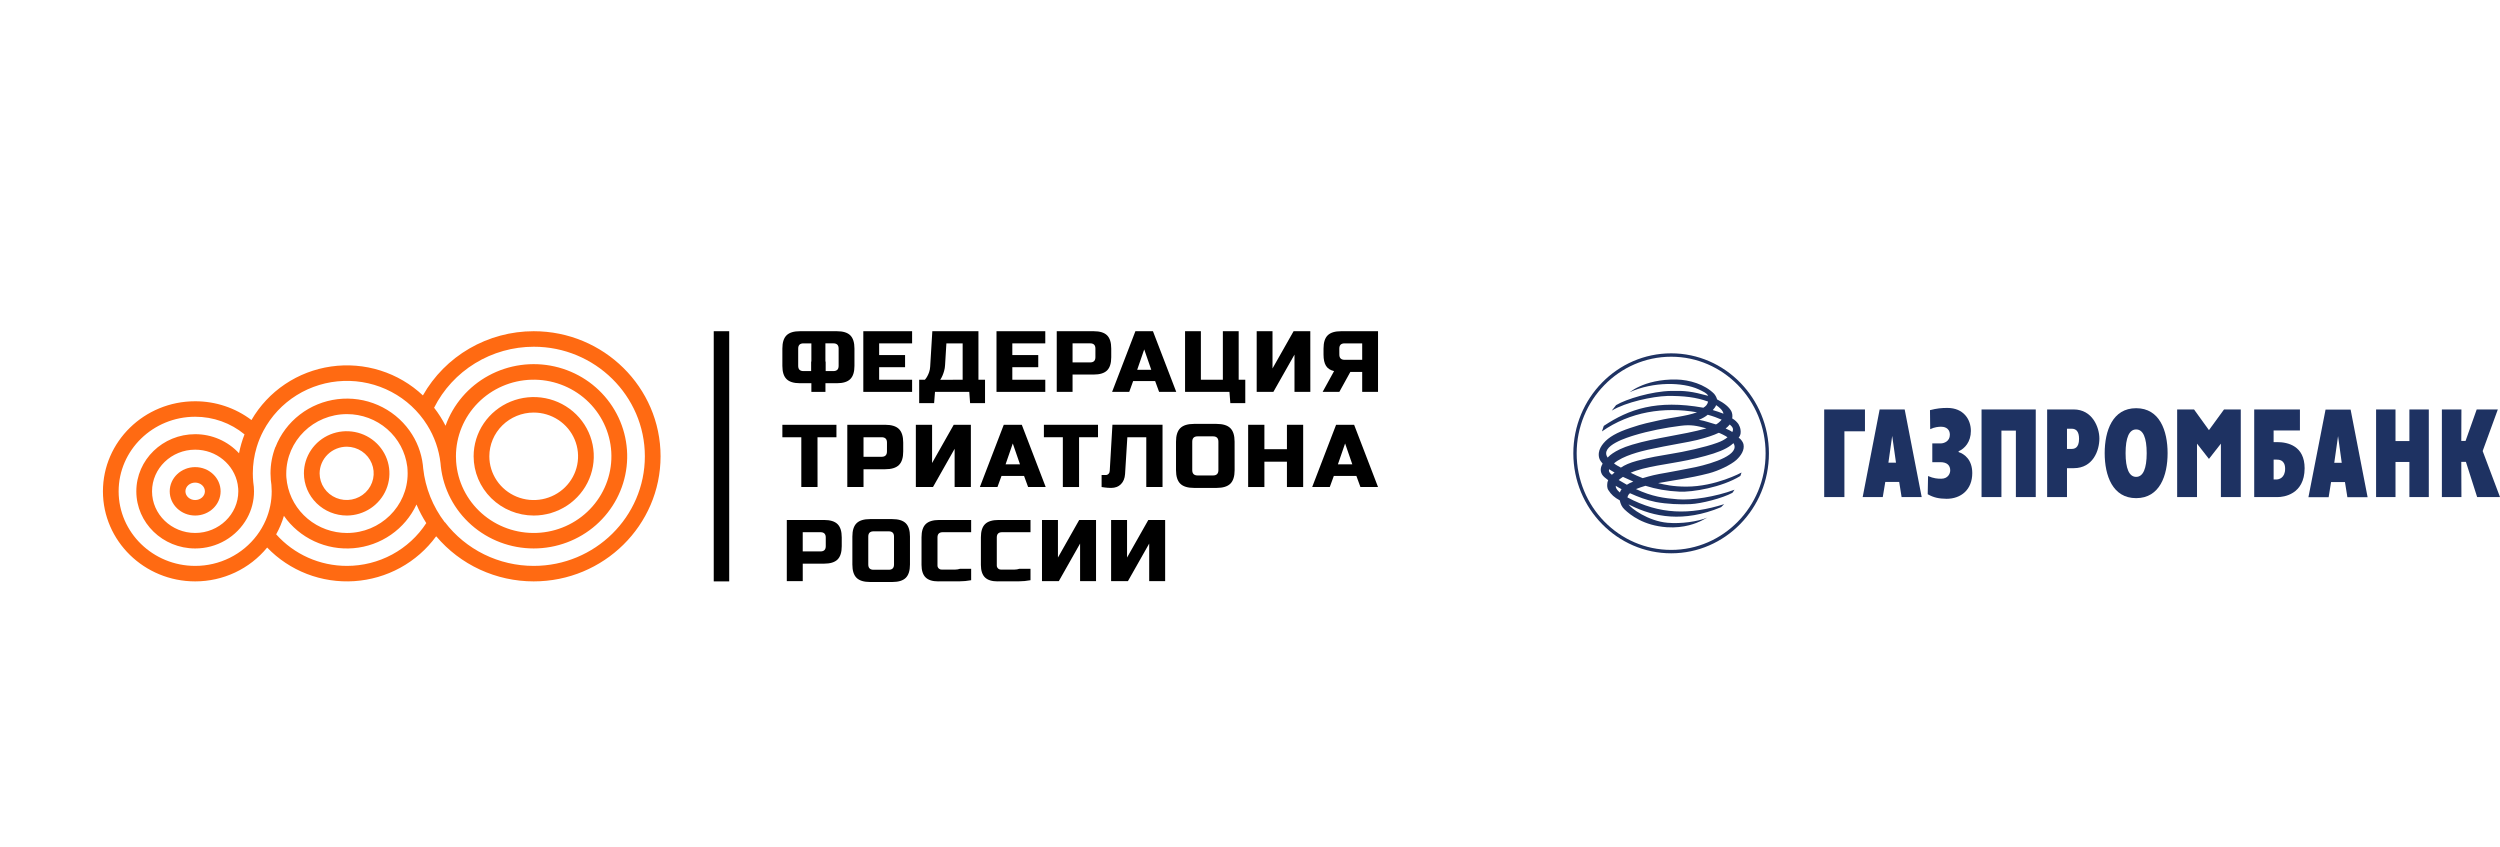 <?xml version="1.0" encoding="UTF-8"?> <svg xmlns="http://www.w3.org/2000/svg" width="375" height="127" viewBox="0 0 375 127" fill="none"> <path fill-rule="evenodd" clip-rule="evenodd" d="M236.501 68.007C236.501 60.011 242.858 53.509 250.679 53.509C258.484 53.509 264.841 60.011 264.841 68.007C264.841 75.989 258.484 82.485 250.679 82.485C242.858 82.488 236.501 75.989 236.501 68.007ZM236 68.007C236 76.269 242.581 82.997 250.679 82.997C258.758 82.997 265.339 76.269 265.339 68.007C265.339 59.729 258.758 53 250.679 53C242.581 53 236 59.729 236 68.007Z" fill="#1E3262"></path> <path fill-rule="evenodd" clip-rule="evenodd" d="M260.017 66.474C259.895 66.579 259.776 66.666 259.657 66.774C258.846 67.405 257.554 67.919 255.78 68.394C252.093 69.415 249.42 69.554 246.387 70.315C245.786 70.473 245.163 70.666 244.599 70.912C245.166 71.212 245.786 71.475 246.406 71.723C247.646 71.356 248.233 71.195 250.023 70.895C250.712 70.767 252.816 70.383 254.33 70.069C257.072 69.469 261.085 68.165 260.017 66.474ZM258.246 62.95C257.656 62.687 256.934 62.421 256.162 62.212C255.816 62.495 255.42 62.738 254.833 62.97C255.802 63.142 256.524 63.425 257.349 63.654C257.485 63.728 258.138 63.114 258.246 62.95ZM244.82 66.703C248.404 65.628 252.16 65.295 255.968 64.257C254.487 63.852 253.657 63.674 252.093 63.869C249.818 64.152 247.303 64.641 245.15 65.295C244.303 65.561 239.877 66.845 241.153 68.641C241.153 68.66 241.909 67.569 244.82 66.703ZM242.357 72.869C242.341 73.206 242.548 73.505 242.98 73.873C243.03 73.695 243.118 73.556 243.237 73.381C242.944 73.22 242.65 73.064 242.357 72.869ZM244.029 72.713C244.303 72.535 244.629 72.377 244.992 72.235C244.494 72.006 243.96 71.78 243.442 71.531C243.201 71.689 242.977 71.848 242.805 72.003C243.218 72.252 243.616 72.481 244.029 72.713ZM257.794 64.927C257.072 65.278 256.04 65.628 254.556 66.002C253.333 66.319 250.369 66.757 247.184 67.461C246.185 67.69 243.442 68.341 242.1 69.503C242.479 69.823 242.72 69.891 243.135 70.14C243.686 69.769 244.444 69.418 245.565 69.116C247.51 68.59 248.974 68.361 250.734 68.064C252.472 67.795 255.763 67.094 257.573 66.423C258.176 66.214 258.727 65.931 259.123 65.594C259.001 65.453 257.828 64.873 257.794 64.927ZM258.846 64.274C259.206 64.449 259.535 64.573 259.845 64.802C260.067 64.361 259.931 64.079 259.466 63.674C259.278 63.906 259.068 64.098 258.846 64.274ZM242.186 70.878C241.856 70.702 241.651 70.561 241.375 70.386C241.236 70.705 241.516 71.053 241.79 71.214C241.909 71.09 242.067 70.985 242.186 70.878ZM257.415 60.769C257.346 61.015 257.092 61.315 256.917 61.51C257.451 61.652 258.002 61.861 258.52 62.056C258.45 61.561 257.897 61.086 257.415 60.769ZM240.567 63.883C244.322 61.383 248.476 59.904 255.506 61.157C255.885 60.928 256.109 60.696 256.214 60.24C254.454 59.59 252.544 59.361 250.081 59.395C247.873 59.465 243.893 60.308 241.759 61.598L242.412 60.769C243.893 59.867 247.77 58.691 250.685 58.637C252.733 58.586 253.784 58.708 256.231 59.375C256.007 58.956 255.506 58.741 254.767 58.391C252.409 57.316 248.014 57.209 244.413 58.846C244.859 58.529 245.307 58.246 245.894 57.986C247.081 57.421 249.03 56.875 251.457 56.926C253.405 56.962 255.713 57.647 257.125 59.075C257.366 59.372 257.504 59.672 257.556 59.904C258.677 60.486 259.33 61.03 259.693 61.666C259.851 62 259.901 62.353 259.831 62.758C260.296 63.038 260.523 63.287 260.764 63.606C260.916 63.869 261.038 64.166 261.074 64.435C261.124 64.786 261.16 65.19 260.797 65.665C261.176 65.86 261.486 66.403 261.522 66.635C261.711 67.495 261.16 68.341 260.454 68.994C259.627 69.732 257.8 70.615 256.317 71.002C253.389 71.757 250.787 72.077 248.722 72.465C249.652 72.694 250.909 72.993 252.96 72.993C257.352 72.993 261.229 70.878 261.229 70.878C261.229 70.878 261.143 71.144 261.057 71.392C258.268 73.118 253.84 73.839 251.944 73.751C250.023 73.661 248.404 73.364 246.821 72.869C246.34 73.01 245.855 73.171 245.393 73.364C247.806 74.49 249.63 74.738 251.681 74.897C253.782 75.058 257.263 74.543 260.191 73.454C260.053 73.596 259.984 73.808 259.848 73.93C258.348 74.738 255.179 75.55 253.577 75.618C251.991 75.689 250.062 75.618 248.374 75.301C246.926 75.004 245.736 74.543 244.496 73.98C244.275 74.153 244.17 74.368 244.117 74.614C248.96 77.202 253.472 77.256 258.628 75.618L258.16 76.076C252.492 78.438 248.064 77.519 244.635 75.83C244.516 75.776 244.377 75.723 244.275 75.652C244.602 76.218 247.22 78.172 250.148 78.418C252.165 78.593 254.628 78.243 256.092 77.643L255.232 78.098C254.523 78.452 252.647 79.264 250.026 79.086C246.531 78.837 244.563 77.253 243.686 76.427C243.27 76.037 243.085 75.598 242.963 75.052C242.172 74.628 241.671 74.187 241.258 73.519C241.018 73.152 241.067 72.71 241.12 72.34L241.225 72.026C240.846 71.743 240.448 71.443 240.293 71.147C239.947 70.51 240.157 69.964 240.395 69.543C240.187 69.297 239.996 69.051 239.913 68.805C239.811 68.522 239.792 68.239 239.825 67.922C239.894 67.396 240.171 66.901 240.533 66.477C241.289 65.58 242.498 64.873 244.546 64.189C246.564 63.502 247.375 63.394 248.889 63.041C250.663 62.619 252.782 62.48 254.556 61.847C249.611 60.967 244.477 61.776 240.29 64.715L240.567 63.883Z" fill="#1E3262"></path> <path fill-rule="evenodd" clip-rule="evenodd" d="M283.829 65.385L284.399 69.401H283.261L283.829 65.385ZM279.401 74.56H282.415L282.794 72.286H284.878L285.24 74.56H288.254L285.702 61.42H281.947L279.401 74.56Z" fill="#1E3262"></path> <path fill-rule="evenodd" clip-rule="evenodd" d="M291.116 66.511C291.597 66.511 292.477 66.194 292.477 65.224C292.477 64.079 291.462 64.008 291.165 64.008C290.822 64.008 290.166 64.062 289.53 64.378L289.497 61.522C290.512 61.259 291.237 61.188 292.098 61.188C294.547 61.188 295.632 62.933 295.632 64.638C295.632 66.296 294.7 67.297 293.789 67.688V67.809C294.669 68.095 295.84 68.955 295.84 70.963C295.84 73.449 294.152 74.82 291.982 74.82C290.828 74.803 290.069 74.645 289.156 74.136L289.209 71.404C290.053 71.774 290.623 71.808 291.19 71.808C292.156 71.808 292.533 71.084 292.533 70.558C292.533 69.817 292.068 69.325 291.052 69.325H289.845V66.508H291.116V66.511Z" fill="#1E3262"></path> <path fill-rule="evenodd" clip-rule="evenodd" d="M297.232 61.42H305.363V74.56H302.382V64.591H300.213V74.56H297.232V61.42Z" fill="#1E3262"></path> <path fill-rule="evenodd" clip-rule="evenodd" d="M310.048 64.308H310.754C311.427 64.308 311.859 64.732 311.859 65.824C311.859 67.232 311.133 67.337 310.754 67.337H310.048V64.308ZM307.068 74.56H310.048V70.227H311.05C313.995 70.227 314.908 67.515 314.908 65.784C314.908 64.096 313.857 61.417 311.05 61.417H307.071V74.56H307.068Z" fill="#1E3262"></path> <path fill-rule="evenodd" clip-rule="evenodd" d="M320.421 71.531C319.37 71.531 318.838 70.281 318.838 67.973C318.838 65.665 319.37 64.415 320.421 64.415C321.473 64.415 322.004 65.665 322.004 67.973C322.004 70.281 321.473 71.531 320.421 71.531ZM320.421 74.722C323.953 74.722 325.14 71.339 325.14 67.976C325.14 64.613 323.953 61.23 320.421 61.23C316.89 61.23 315.703 64.613 315.703 67.976C315.703 71.339 316.89 74.722 320.421 74.722Z" fill="#1E3262"></path> <path fill-rule="evenodd" clip-rule="evenodd" d="M341.045 71.919V68.943H341.477C341.836 68.943 342.769 68.96 342.769 70.318C342.769 71.692 341.836 71.921 341.477 71.921H341.045V71.919ZM338.131 74.56H341.682C342.456 74.56 345.678 74.224 345.694 70.242C345.694 66.898 343.198 66.316 341.576 66.316H341.042V64.571H344.989V61.42H338.131V74.56Z" fill="#1E3262"></path> <path fill-rule="evenodd" clip-rule="evenodd" d="M356.413 61.42H359.325V66.16H361.409V61.42H364.32V74.56H361.409V69.294H359.325V74.56H356.413V61.42Z" fill="#1E3262"></path> <path fill-rule="evenodd" clip-rule="evenodd" d="M366.282 61.42H369.213L369.194 66.14H369.833L371.505 61.42H374.674L372.399 67.656L375 74.56H371.571L369.886 69.277H369.194L369.213 74.56H366.282V61.42Z" fill="#1E3262"></path> <path fill-rule="evenodd" clip-rule="evenodd" d="M273.63 61.42H279.744V64.695H276.661V74.56H273.63V61.42Z" fill="#1E3262"></path> <path fill-rule="evenodd" clip-rule="evenodd" d="M326.573 61.42H329.106L331.342 64.52L333.603 61.42H336.116V74.56H333.135V66.545L331.342 68.836L329.551 66.545V74.56H326.573V61.42Z" fill="#1E3262"></path> <path fill-rule="evenodd" clip-rule="evenodd" d="M350.709 65.419L351.26 69.418H350.139L350.709 65.419ZM346.265 74.577H349.298L349.66 72.306H351.744L352.107 74.577H355.14L352.591 61.437H348.833L346.265 74.577Z" fill="#1E3262"></path> <path d="M29.275 70.067C27.17 70.067 25.458 71.696 25.458 73.699C25.458 75.701 27.171 77.33 29.275 77.33C31.379 77.33 33.092 75.701 33.092 73.699C33.092 71.696 31.38 70.067 29.275 70.067ZM29.275 75.006C28.469 75.006 27.814 74.418 27.814 73.699C27.814 72.979 28.469 72.39 29.275 72.39C30.081 72.39 30.736 72.978 30.736 73.699C30.736 74.42 30.08 75.006 29.275 75.006Z" fill="#FF6A12"></path> <path d="M80.056 49.682C76.667 49.684 73.34 50.578 70.418 52.271C67.496 53.964 65.086 56.395 63.435 59.314C61.625 57.606 59.444 56.328 57.058 55.576C54.672 54.824 52.143 54.618 49.664 54.974C47.184 55.33 44.82 56.238 42.751 57.63C40.681 59.022 38.96 60.861 37.719 63.006C35.297 61.175 32.328 60.185 29.275 60.19C21.642 60.19 15.44 66.249 15.44 73.699C15.44 81.148 21.642 87.208 29.275 87.208C31.345 87.21 33.39 86.755 35.259 85.877C37.128 84.999 38.773 83.719 40.075 82.131C41.742 83.868 43.778 85.22 46.036 86.091C48.295 86.962 50.721 87.331 53.141 87.172C55.56 87.012 57.915 86.328 60.035 85.168C62.156 84.008 63.991 82.401 65.409 80.462L65.428 80.485L65.448 80.458C67.231 82.571 69.464 84.271 71.988 85.438C74.513 86.604 77.267 87.208 80.055 87.208C90.55 87.208 99.085 78.791 99.085 68.445C99.085 58.099 90.549 49.682 80.056 49.682ZM52.041 84.884C50.032 84.886 48.045 84.464 46.215 83.648C44.384 82.831 42.752 81.638 41.426 80.149C41.918 79.27 42.307 78.339 42.587 77.374C43.737 79.021 45.31 80.338 47.145 81.191C48.98 82.044 51.011 82.403 53.032 82.23C55.053 82.058 56.992 81.36 58.65 80.208C60.309 79.057 61.628 77.492 62.474 75.674C62.478 75.683 62.482 75.691 62.485 75.7C62.892 76.66 63.38 77.585 63.942 78.465C62.664 80.433 60.904 82.053 58.824 83.175C56.745 84.296 54.412 84.884 52.041 84.884V84.884ZM42.938 71.054C42.938 66.125 47.024 62.117 52.046 62.117C54.267 62.116 56.412 62.915 58.077 64.364C59.743 65.812 60.814 67.811 61.089 69.984C61.098 70.053 61.105 70.123 61.112 70.192C61.112 70.209 61.112 70.226 61.112 70.243C61.119 70.32 61.125 70.398 61.131 70.478V70.514C61.141 70.679 61.147 70.844 61.147 71.011C61.147 75.94 57.06 79.948 52.038 79.948C49.882 79.946 47.796 79.191 46.151 77.815C44.507 76.44 43.41 74.534 43.057 72.437C43.033 72.192 43.004 71.951 42.967 71.71C42.967 71.699 42.967 71.687 42.961 71.674C42.938 71.47 42.938 71.261 42.938 71.054ZM80.056 84.884C77.472 84.884 74.923 84.292 72.612 83.153C70.3 82.015 68.289 80.362 66.737 78.325C66.737 78.334 66.727 78.344 66.721 78.353C64.921 75.994 63.801 73.2 63.478 70.265C63.459 70.093 63.443 69.922 63.429 69.75C63.211 67.898 62.526 66.13 61.436 64.606C60.24 62.926 58.603 61.598 56.699 60.764C54.796 59.931 52.699 59.624 50.632 59.876C48.565 60.128 46.607 60.93 44.967 62.196C43.327 63.462 42.067 65.143 41.322 67.061C41.318 67.054 41.314 67.048 41.311 67.041C40.825 68.308 40.576 69.651 40.577 71.006C40.577 71.336 40.593 71.663 40.621 71.988C40.643 72.24 40.673 72.489 40.712 72.736C40.739 73.053 40.755 73.374 40.755 73.699C40.756 75.183 40.453 76.653 39.864 78.019C39.516 78.823 39.074 79.585 38.546 80.287C37.473 81.716 36.076 82.876 34.465 83.674C32.855 84.472 31.077 84.887 29.275 84.884C22.945 84.884 17.795 79.867 17.795 73.699C17.795 67.531 22.945 62.512 29.275 62.512C31.981 62.508 34.602 63.445 36.678 65.157C36.316 66.075 36.04 67.024 35.854 67.992C35.021 67.088 34.005 66.366 32.872 65.873C31.739 65.38 30.514 65.126 29.275 65.129C24.407 65.129 20.449 68.973 20.449 73.699C20.449 78.425 24.409 82.269 29.275 82.269C30.866 82.272 32.428 81.853 33.798 81.056C35.167 80.258 36.294 79.112 37.059 77.737C37.745 76.499 38.104 75.11 38.102 73.699C38.102 73.479 38.093 73.261 38.076 73.045C38.057 72.802 38.028 72.561 37.988 72.323C37.946 71.889 37.923 71.45 37.923 71.006C37.923 69.669 38.119 68.339 38.507 67.057C38.761 66.214 39.097 65.397 39.511 64.618C40.667 62.436 42.388 60.594 44.501 59.28C46.613 57.967 49.041 57.228 51.537 57.141C54.033 57.053 56.508 57.618 58.71 58.78C60.912 59.941 62.763 61.657 64.073 63.753C65.163 65.488 65.847 67.44 66.076 69.468C66.089 69.639 66.106 69.81 66.125 69.981C66.508 73.358 68.139 76.477 70.707 78.744C73.274 81.01 76.599 82.265 80.046 82.268C83.492 82.271 86.819 81.022 89.391 78.761C91.963 76.499 93.6 73.382 93.989 70.006C94.378 66.63 93.493 63.23 91.501 60.457C89.509 57.684 86.551 55.731 83.192 54.972C79.833 54.212 76.307 54.699 73.289 56.34C70.271 57.98 67.972 60.66 66.83 63.866C66.35 62.911 65.776 62.005 65.116 61.161C66.496 58.416 68.626 56.105 71.266 54.488C73.906 52.871 76.951 52.013 80.059 52.01C89.25 52.005 96.729 59.384 96.729 68.445C96.729 77.505 89.25 84.884 80.056 84.884ZM35.745 73.699C35.745 77.143 32.842 79.945 29.275 79.945C25.708 79.945 22.805 77.141 22.805 73.699C22.805 70.257 25.706 67.451 29.275 67.451C32.463 67.451 35.119 69.685 35.649 72.625C35.671 72.847 35.699 73.068 35.731 73.287C35.741 73.421 35.745 73.559 35.745 73.699ZM68.391 68.445C68.392 65.454 69.576 62.58 71.691 60.436C73.806 58.291 76.685 57.043 79.718 56.958C82.751 56.872 85.698 57.956 87.933 59.978C90.169 62 91.517 64.802 91.692 67.788C91.866 70.775 90.853 73.71 88.867 75.972C86.882 78.234 84.08 79.644 81.058 79.902C78.035 80.16 75.029 79.247 72.679 77.355C70.328 75.464 68.818 72.744 68.469 69.772C68.456 69.601 68.439 69.43 68.42 69.26C68.401 68.991 68.391 68.719 68.391 68.445V68.445Z" fill="#FF6A12"></path> <path d="M80.056 77.33C81.838 77.33 83.581 76.809 85.063 75.833C86.545 74.856 87.7 73.469 88.382 71.845C89.064 70.222 89.243 68.435 88.895 66.711C88.547 64.988 87.689 63.405 86.428 62.162C85.168 60.919 83.562 60.073 81.814 59.73C80.066 59.387 78.254 59.563 76.607 60.236C74.96 60.908 73.553 62.047 72.562 63.508C71.572 64.97 71.044 66.688 71.044 68.445C71.046 70.8 71.997 73.059 73.686 74.725C75.376 76.39 77.666 77.327 80.056 77.33ZM80.056 61.883C81.372 61.883 82.659 62.268 83.753 62.989C84.848 63.71 85.701 64.735 86.204 65.934C86.708 67.133 86.84 68.452 86.583 69.725C86.326 70.998 85.693 72.167 84.762 73.085C83.831 74.002 82.645 74.627 81.354 74.88C80.063 75.134 78.725 75.004 77.509 74.507C76.293 74.01 75.253 73.169 74.522 72.09C73.791 71.011 73.4 69.743 73.4 68.445C73.402 66.705 74.104 65.037 75.352 63.807C76.6 62.577 78.291 61.885 80.056 61.883V61.883Z" fill="#FF6A12"></path> <path d="M63.479 70.216C63.467 70.043 63.45 69.871 63.429 69.701C63.443 69.874 63.46 70.045 63.479 70.216Z" fill="#FF6A12"></path> <path d="M52.041 77.33C53.308 77.322 54.544 76.945 55.594 76.245C56.644 75.545 57.459 74.555 57.939 73.398C58.418 72.242 58.539 70.972 58.287 69.748C58.035 68.524 57.421 67.401 56.522 66.52C55.624 65.64 54.481 65.041 53.237 64.801C51.994 64.56 50.707 64.687 49.537 65.167C48.367 65.647 47.368 66.457 46.665 67.497C45.962 68.536 45.587 69.757 45.587 71.006C45.593 72.688 46.277 74.299 47.487 75.484C48.697 76.67 50.335 77.334 52.041 77.33V77.33ZM52.041 67.004C52.842 67.013 53.621 67.255 54.282 67.699C54.943 68.144 55.456 68.771 55.756 69.502C56.057 70.234 56.131 71.036 55.969 71.809C55.808 72.581 55.418 73.29 54.849 73.845C54.28 74.399 53.558 74.776 52.772 74.927C51.987 75.077 51.174 74.996 50.435 74.692C49.697 74.388 49.066 73.876 48.623 73.219C48.179 72.563 47.942 71.791 47.942 71.002C47.95 69.937 48.385 68.918 49.154 68.168C49.922 67.419 50.961 67 52.041 67.004Z" fill="#FF6A12"></path> <path d="M128.168 54.883C128.168 55.791 127.959 56.452 127.541 56.864C127.123 57.277 126.453 57.483 125.531 57.483H119.992C119.069 57.483 118.399 57.277 117.982 56.864C117.564 56.452 117.355 55.791 117.355 54.883V52.282C117.355 51.372 117.564 50.711 117.982 50.299C118.399 49.887 119.069 49.681 119.992 49.682H125.531C126.454 49.682 127.124 49.888 127.541 50.299C127.959 50.711 128.168 51.371 128.168 52.282V54.883ZM119.729 54.883C119.729 55.403 119.992 55.663 120.52 55.663H121.706V51.506H120.52C119.992 51.506 119.729 51.766 119.729 52.285V54.883ZM125.795 52.282C125.795 51.762 125.531 51.502 125.003 51.502H123.81V55.663H125.003C125.531 55.663 125.795 55.403 125.795 54.883V52.282Z" fill="black"></path> <path d="M123.816 54.233H121.706V58.783H123.816V54.233Z" fill="black"></path> <path d="M136.816 58.782H129.497V49.682H136.816V51.506H131.871V53.26H135.761V55.08H131.871V56.962H136.816V58.782Z" fill="black"></path> <path d="M139.849 49.682H146.766V56.962H147.755V60.472H145.514L145.391 58.782H140.249L140.117 60.472H137.877V56.962H138.733C138.879 56.8 139.003 56.621 139.103 56.429C139.211 56.231 139.301 56.025 139.373 55.812C139.46 55.553 139.512 55.284 139.525 55.012L139.849 49.682ZM144.398 56.962V51.506H141.959L141.761 54.756C141.747 55.059 141.698 55.361 141.615 55.653C141.547 55.893 141.463 56.129 141.365 56.359C141.275 56.572 141.164 56.776 141.035 56.969L144.398 56.962Z" fill="black"></path> <path d="M156.793 58.782H149.475V49.682H156.793V51.506H151.848V53.26H155.738V55.08H151.848V56.962H156.793V58.782Z" fill="black"></path> <path d="M158.511 49.682H164.049C164.972 49.682 165.642 49.888 166.06 50.299C166.477 50.711 166.686 51.371 166.686 52.282V53.582C166.686 54.492 166.477 55.153 166.06 55.565C165.642 55.976 164.972 56.182 164.049 56.182H160.884V58.782H158.511V49.682ZM164.312 52.282C164.312 51.762 164.049 51.502 163.522 51.502H160.884V54.362H163.52C164.048 54.362 164.311 54.102 164.311 53.582L164.312 52.282Z" fill="black"></path> <path d="M169.386 58.782H166.815L170.309 49.682H172.943L176.437 58.782H173.866L173.27 57.157H169.973L169.386 58.782ZM170.579 55.467H172.689L171.633 52.41L170.579 55.467Z" fill="black"></path> <path d="M177.759 58.782V49.682H180.132V56.962H183.429V49.682H185.802V56.962H186.792V60.472H184.55L184.418 58.782H177.759Z" fill="black"></path> <path d="M196.55 58.782H194.173V53.192L191.007 58.782H188.503V49.682H190.876V55.269L194.04 49.678H196.545L196.55 58.782Z" fill="black"></path> <path d="M206.703 58.782H204.329V55.792H202.549L200.901 58.782H198.396L200.111 55.663C199.548 55.532 199.144 55.269 198.897 54.869C198.65 54.469 198.529 53.911 198.529 53.192V52.282C198.529 51.371 198.737 50.711 199.155 50.299C199.572 49.888 200.243 49.682 201.166 49.682H206.705L206.703 58.782ZM200.901 53.192C200.901 53.712 201.165 53.972 201.692 53.973H204.329V51.506H201.687C201.16 51.506 200.896 51.765 200.896 52.285L200.901 53.192Z" fill="black"></path> <path d="M122.631 73.054H120.196V65.585H117.355V63.718H125.466V65.585H122.625L122.631 73.054Z" fill="black"></path> <path d="M127.095 63.718H132.777C133.724 63.718 134.411 63.929 134.839 64.351C135.267 64.774 135.481 65.452 135.482 66.386V67.719C135.482 68.653 135.268 69.331 134.839 69.752C134.411 70.174 133.723 70.385 132.777 70.386H129.528V73.054H127.095V63.718ZM133.047 66.386C133.047 65.852 132.776 65.585 132.236 65.585H129.528V68.519H132.233C132.775 68.519 133.045 68.252 133.044 67.719L133.047 66.386Z" fill="black"></path> <path d="M145.63 73.054H143.194V67.319L139.948 73.054H137.377V63.718H139.813V69.453L143.059 63.718H145.63V73.054Z" fill="black"></path> <path d="M149.618 73.054H146.98L150.565 63.718H153.27L156.855 73.054H154.217L153.609 71.387H150.226L149.618 73.054ZM150.836 69.652H152.999L151.918 66.519L150.836 69.652Z" fill="black"></path> <path d="M161.86 73.054H159.426V65.585H156.585V63.718H164.701V65.585H161.86V73.054Z" fill="black"></path> <path d="M168.759 71.12C168.713 71.76 168.506 72.264 168.136 72.633C167.766 73.003 167.275 73.187 166.662 73.187C166.49 73.187 166.322 73.18 166.155 73.167C165.988 73.154 165.837 73.138 165.702 73.12C165.54 73.103 165.386 73.08 165.241 73.054V71.253H165.85C165.929 71.255 166.008 71.241 166.082 71.211C166.155 71.181 166.222 71.137 166.277 71.08C166.389 70.965 166.454 70.813 166.459 70.653L166.865 63.715H174.379V73.052H171.943V65.585H169.102L168.759 71.12Z" fill="black"></path> <path d="M185.194 70.52C185.194 71.454 184.98 72.132 184.553 72.553C184.125 72.975 183.437 73.186 182.489 73.187H179.108C178.161 73.187 177.473 72.976 177.044 72.553C176.616 72.131 176.402 71.453 176.402 70.52V66.252C176.402 65.318 176.616 64.64 177.044 64.219C177.473 63.797 178.161 63.585 179.108 63.585H182.484C183.431 63.585 184.119 63.796 184.548 64.219C184.976 64.641 185.19 65.319 185.189 66.252L185.194 70.52ZM182.76 66.252C182.76 65.719 182.489 65.453 181.948 65.452H179.648C179.108 65.452 178.838 65.719 178.837 66.252V70.52C178.837 71.053 179.107 71.319 179.648 71.32H181.948C182.489 71.32 182.76 71.053 182.76 70.52V66.252Z" fill="black"></path> <path d="M195.475 73.054H193.04V69.253H189.659V73.054H187.223V63.718H189.659V67.38H193.04V63.718H195.475V73.054Z" fill="black"></path> <path d="M199.466 73.054H196.828L200.413 63.718H203.118L206.704 73.054H204.065L203.456 71.387H200.074L199.466 73.054ZM200.684 69.652H202.847L201.766 66.519L200.684 69.652Z" fill="black"></path> <path d="M118.02 77.996H123.603C124.533 77.996 125.209 78.203 125.63 78.618C126.052 79.032 126.262 79.699 126.261 80.617V81.927C126.261 82.844 126.051 83.51 125.63 83.926C125.21 84.341 124.534 84.549 123.603 84.549H120.412V87.17H118.02V77.996ZM123.864 80.617C123.864 80.092 123.598 79.83 123.067 79.83H120.409V82.713H123.067C123.599 82.713 123.865 82.451 123.864 81.927V80.617Z" fill="black"></path> <path d="M136.495 84.678C136.495 85.596 136.284 86.262 135.864 86.677C135.443 87.093 134.767 87.3 133.836 87.3H130.513C129.583 87.3 128.907 87.092 128.486 86.677C128.064 86.263 127.854 85.596 127.855 84.678V80.485C127.855 79.568 128.065 78.901 128.486 78.486C128.906 78.07 129.582 77.863 130.513 77.864H133.836C134.766 77.864 135.442 78.071 135.864 78.486C136.285 78.901 136.496 79.567 136.495 80.485V84.678ZM134.102 80.485C134.102 79.961 133.837 79.7 133.305 79.7H131.039C130.507 79.7 130.241 79.961 130.241 80.485V84.678C130.241 85.203 130.507 85.465 131.039 85.465H133.305C133.836 85.465 134.101 85.203 134.102 84.678V80.485Z" fill="black"></path> <path d="M140.748 87.208C139.88 87.208 139.244 87.009 138.84 86.611C138.436 86.212 138.232 85.59 138.228 84.743V80.591C138.228 79.681 138.439 79.022 138.86 78.612C139.281 78.202 139.957 77.996 140.888 77.996H145.673V79.83H141.419C140.888 79.83 140.622 80.091 140.622 80.613V84.784C140.615 84.872 140.628 84.96 140.659 85.042C140.69 85.124 140.739 85.199 140.802 85.261C140.866 85.323 140.942 85.371 141.025 85.401C141.109 85.432 141.198 85.444 141.287 85.437H143.287C143.531 85.436 143.772 85.396 144.003 85.319H145.673V87.031C145.09 87.142 144.498 87.198 143.905 87.2H140.755L140.748 87.208Z" fill="black"></path> <path d="M149.653 87.208C148.784 87.208 148.148 87.009 147.744 86.611C147.34 86.212 147.137 85.59 147.134 84.743V80.591C147.134 79.681 147.344 79.022 147.765 78.612C148.185 78.202 148.861 77.996 149.792 77.996H154.575V79.83H150.317C149.785 79.83 149.519 80.091 149.519 80.613V84.784C149.513 84.872 149.525 84.96 149.557 85.042C149.588 85.124 149.637 85.199 149.7 85.261C149.763 85.323 149.839 85.371 149.923 85.401C150.006 85.432 150.096 85.444 150.185 85.437H152.19C152.433 85.436 152.675 85.396 152.905 85.319H154.575V87.031C153.992 87.142 153.401 87.198 152.807 87.2H149.657L149.653 87.208Z" fill="black"></path> <path d="M164.405 87.169H162.013V81.534L158.823 87.169H156.298V77.997H158.691V83.632L161.88 77.997H164.405V87.169Z" fill="black"></path> <path d="M174.772 87.169H172.38V81.534L169.19 87.169H166.666V77.997H169.057V83.632L172.247 77.997H174.772V87.169Z" fill="black"></path> <path d="M109.381 49.682H107.061V87.208H109.381V49.682Z" fill="black"></path> </svg> 